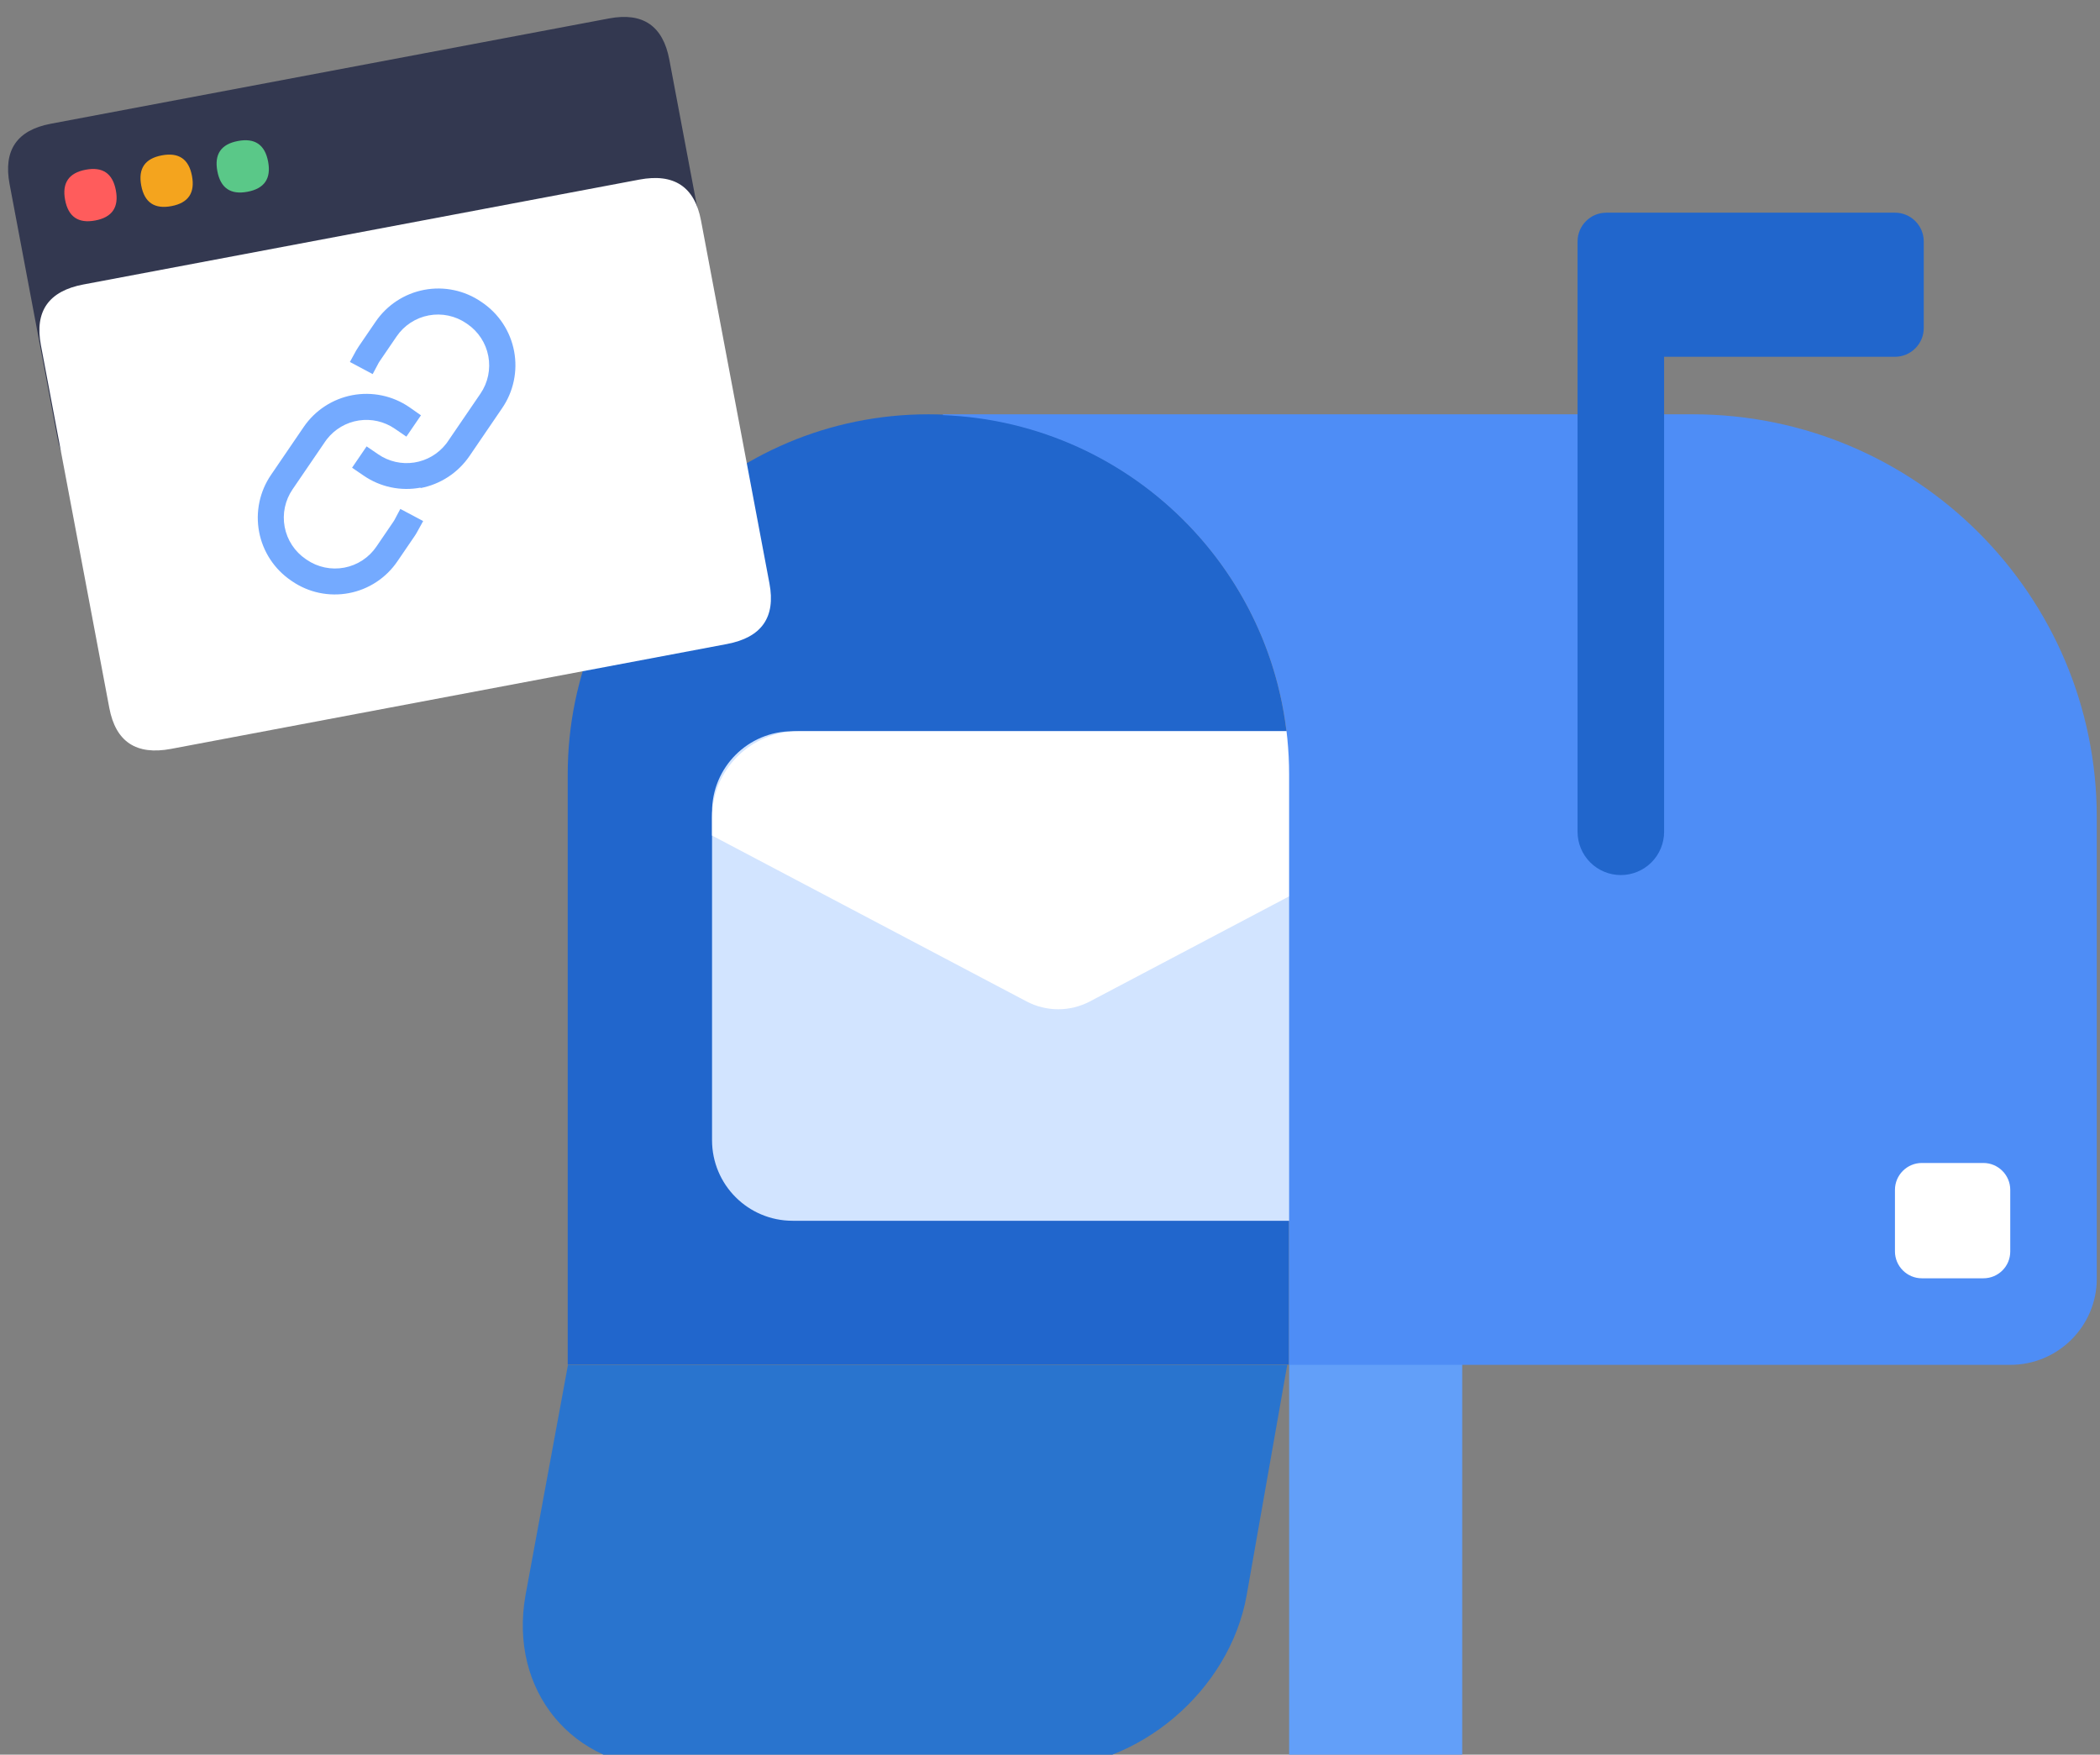 <svg width="237" height="198" xmlns="http://www.w3.org/2000/svg" fill="none">

 <rect width="100%" height="100%" fill="#808080" stroke="none"/>

 <g>
  <title>Layer 1</title>
  <path id="svg_1" fill="#629FF9" d="m161.99,206.005l-13.468,0c-1.669,0 -3.034,-1.365 -3.034,-3.033l0,-68.677c0,-1.668 1.365,-3.033 3.034,-3.033l13.468,0c1.669,0 3.034,1.365 3.034,3.033l0,68.677c0,1.668 -1.365,3.033 -3.034,3.033z"/>
  <path id="svg_2" fill="#2166CC" d="m104.78,46.751c-22.478,0 -40.709,18.201 -40.709,40.618l0,66.614l81.387,0l0,-66.614c0.031,-22.417 -18.2,-40.618 -40.678,-40.618z"/>
  <path id="svg_3" fill="#D2E4FF" d="m149.399,137.754l-59.94,0c-5.035,0 -9.1,-4.065 -9.1,-9.101l0,-37.038c0,-5.035 4.065,-9.1 9.1,-9.1l59.94,0c5.036,0 9.101,4.065 9.101,9.1l0,37.038c0,5.036 -4.065,9.101 -9.101,9.101z"/>
  <path id="svg_4" fill="white" d="m158.5,92.252c0,-1.281 -0.253,-2.55 -0.745,-3.733c-0.491,-1.183 -1.211,-2.258 -2.118,-3.163c-0.908,-0.905 -1.985,-1.621 -3.169,-2.109c-1.185,-0.487 -2.455,-0.736 -3.736,-0.732l-58.606,0c-5.399,0 -9.768,4.368 -9.768,9.737l0,2.032l35.492,18.716c2.244,1.183 4.914,1.183 7.158,0l35.492,-18.716l0,-2.032z"/>
  <path id="svg_5" fill="#4E8DF6" d="m191.048,46.751l-84.633,0l0,0.091c21.719,0.849 39.071,18.656 39.071,40.557l0,66.614l81.387,0c5.399,0 9.767,-4.368 9.767,-9.738l0,-52.023c0,-25.117 -20.415,-45.502 -45.592,-45.502z"/>
  <path id="svg_6" fill="#2166CC" d="m213.863,24l-32.579,0c-1.789,0 -3.245,1.456 -3.245,3.246l0,66.614c0,1.295 0.514,2.538 1.43,3.453c0.916,0.916 2.158,1.43 3.453,1.43c1.296,0 2.538,-0.515 3.454,-1.43c0.916,-0.916 1.43,-2.158 1.43,-3.453l0,-53.601l26.057,0c1.79,0 3.246,-1.456 3.246,-3.246l0,-9.768c0,-1.79 -1.456,-3.246 -3.246,-3.246z"/>
  <path id="svg_7" fill="white" d="m223.839,144.245l-6.947,0c-1.668,0 -3.033,-1.365 -3.033,-3.033l0,-6.947c0,-1.668 1.365,-3.033 3.033,-3.033l6.947,0c1.668,0 3.033,1.365 3.033,3.033l0,6.947c0,1.699 -1.365,3.033 -3.033,3.033z"/>
  <path id="svg_8" fill="#2974CE" d="m64.1,154.012l-4.793,25.997c-1.911,10.768 5.309,19.505 16.077,19.505l42.316,0c10.799,0 21.083,-8.737 22.994,-19.505l4.58,-25.997l-81.174,0z"/>
  <path id="svg_9" fill="#333850" d="m5.728,13.964l63.003,-11.883c3.818,-0.72 6.088,0.829 6.808,4.647l5.402,28.638c0.72,3.818 -0.829,6.088 -4.647,6.808l-63.003,11.883c-3.818,0.72 -6.088,-0.829 -6.808,-4.647l-5.402,-28.638c-0.72,-3.818 0.829,-6.088 4.647,-6.808z"/>
  <path id="svg_10" fill="#FF5C5C" d="m9.671,19.151c1.909,-0.36 3.044,0.414 3.404,2.324c0.36,1.909 -0.414,3.044 -2.324,3.404c-1.909,0.36 -3.044,-0.414 -3.404,-2.324c-0.36,-1.909 0.414,-3.044 2.324,-3.404z"/>
  <path id="svg_11" fill="#F4A41E" d="m18.263,17.531c1.909,-0.36 3.044,0.414 3.404,2.324c0.36,1.909 -0.414,3.044 -2.324,3.404c-1.909,0.36 -3.044,-0.414 -3.404,-2.324c-0.36,-1.909 0.414,-3.044 2.324,-3.404z"/>
  <path id="svg_12" fill="#5AC888" d="m26.854,15.91c1.909,-0.36 3.044,0.414 3.404,2.324c0.36,1.909 -0.414,3.044 -2.324,3.404c-1.909,0.36 -3.044,-0.414 -3.404,-2.324c-0.36,-1.909 0.414,-3.044 2.324,-3.404z"/>
  <path id="svg_13" fill="white" d="m9.422,32.099l62.722,-11.831c3.926,-0.741 6.25,0.798 6.97,4.617l7.724,40.952c0.72,3.818 -0.883,6.098 -4.809,6.838l-62.722,11.83c-3.926,0.741 -6.25,-0.798 -6.97,-4.617l-7.724,-40.952c-0.72,-3.818 0.883,-6.098 4.809,-6.838z"/>
  <path id="svg_14" fill="#74AAFF" d="m46.19,45.941l1.319,0.923l-1.646,2.407l-1.308,-0.895c-1.187,-0.815 -2.639,-1.147 -4.062,-0.928c-1.423,0.219 -2.709,0.972 -3.596,2.106l-0.052,0.069c-0.053,0.066 -0.103,0.135 -0.148,0.206l-3.676,5.385c-0.421,0.614 -0.717,1.305 -0.871,2.034c-0.153,0.729 -0.161,1.48 -0.023,2.212c0.138,0.732 0.419,1.429 0.828,2.052c0.408,0.623 0.936,1.159 1.552,1.577l0.102,0.07c0.614,0.422 1.305,0.718 2.034,0.871c0.729,0.154 1.481,0.162 2.213,0.024c0.732,-0.138 1.429,-0.419 2.052,-0.828c0.623,-0.408 1.159,-0.936 1.577,-1.552l1.872,-2.746c0.05,-0.068 0.096,-0.139 0.138,-0.213l0.686,-1.286l2.577,1.367l-0.719,1.301c-0.093,0.166 -0.196,0.331 -0.308,0.488l-1.875,2.747c-0.631,0.932 -1.44,1.73 -2.381,2.347c-0.941,0.618 -1.994,1.043 -3.1,1.252c-1.107,0.21 -2.246,0.199 -3.349,-0.033c-1.103,-0.232 -2.149,-0.681 -3.078,-1.32l-0.102,-0.07c-0.933,-0.634 -1.732,-1.446 -2.351,-2.39c-0.619,-0.944 -1.045,-2 -1.254,-3.109c-0.209,-1.109 -0.197,-2.248 0.035,-3.352c0.232,-1.104 0.68,-2.152 1.319,-3.082l3.673,-5.384c0.634,-0.932 1.446,-1.729 2.389,-2.346c0.943,-0.617 1.998,-1.043 3.106,-1.252c1.107,-0.209 2.245,-0.197 3.348,0.034c1.103,0.232 2.149,0.678 3.079,1.315zm1.691,-13.237c2.24,-0.422 4.556,0.066 6.433,1.355l0.102,0.07c0.933,0.634 1.732,1.446 2.351,2.39c0.619,0.944 1.045,2 1.254,3.109c0.209,1.109 0.197,2.248 -0.035,3.352c-0.232,1.104 -0.68,2.152 -1.319,3.082l-3.673,5.385c-1.287,1.889 -3.269,3.193 -5.514,3.626l-0.029,-0.045c-1.105,0.207 -2.239,0.193 -3.339,-0.04c-1.099,-0.233 -2.142,-0.68 -3.068,-1.317l-1.311,-0.894l1.643,-2.407l1.31,0.895c1.186,0.814 2.638,1.146 4.06,0.927c1.422,-0.219 2.708,-0.971 3.594,-2.104l0.055,-0.07l0.075,-0.103l3.746,-5.487c0.421,-0.614 0.717,-1.305 0.871,-2.034c0.153,-0.729 0.161,-1.48 0.023,-2.212c-0.138,-0.732 -0.419,-1.429 -0.828,-2.052c-0.408,-0.623 -0.936,-1.159 -1.552,-1.577l-0.102,-0.07c-0.614,-0.421 -1.305,-0.717 -2.033,-0.87c-0.729,-0.153 -1.48,-0.161 -2.212,-0.023c-0.732,0.138 -1.429,0.419 -2.051,0.827c-0.623,0.408 -1.158,0.935 -1.576,1.551l-1.875,2.747c-0.05,0.068 -0.096,0.139 -0.138,0.213l-0.683,1.285l-2.571,-1.369l0.71,-1.299c0.096,-0.166 0.199,-0.331 0.308,-0.488l1.878,-2.748c0.633,-0.932 1.443,-1.73 2.385,-2.349c0.942,-0.618 1.996,-1.045 3.104,-1.255l0.006,-0.001z"/>
 </g>
</svg>